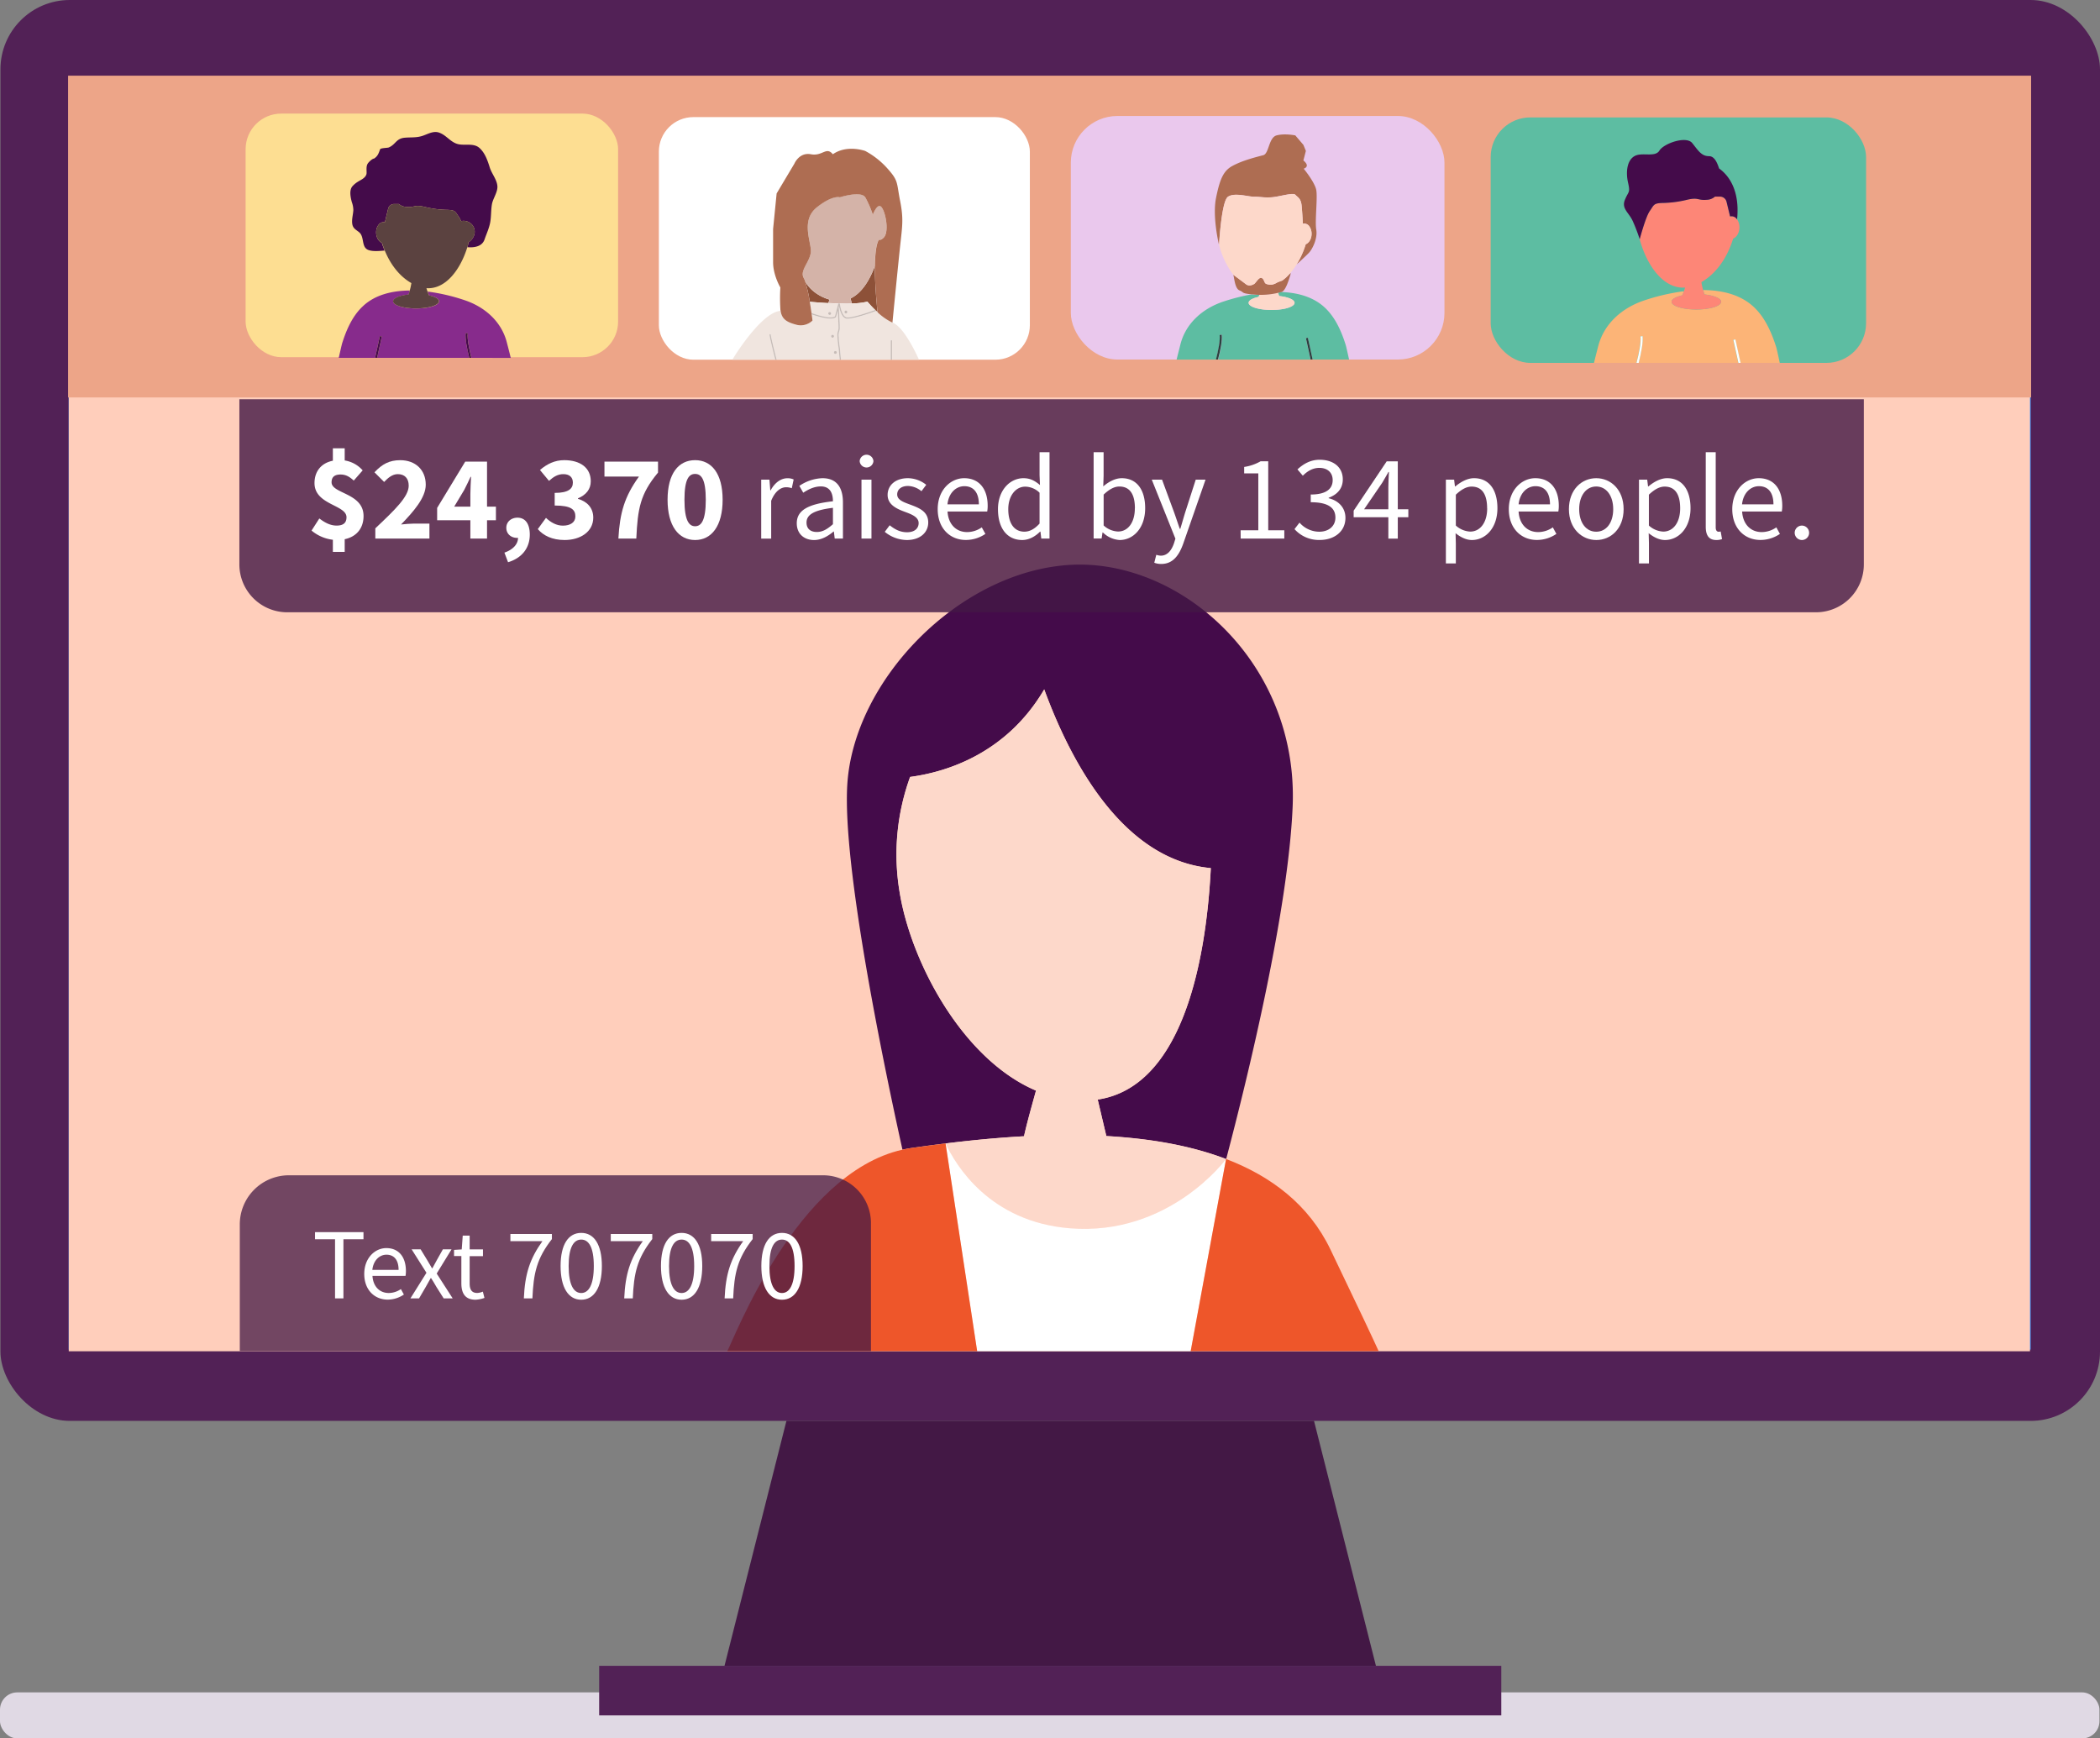 <svg id="Layer_1" data-name="Layer 1" xmlns="http://www.w3.org/2000/svg" viewBox="0 0 1039.76 860.7"><rect x="0" y="0" width="1039.76" height="860.7" fill="#808080" stroke="none"/><defs><style>.cls-1{fill:#522156;}.cls-2{fill:#e0d9e4;}.cls-3{fill:#2d8cff;}.cls-15,.cls-19,.cls-4{fill:#431845;}.cls-5{fill:#ffcebb;}.cls-6{fill:#eda588;}.cls-7{fill:#5dbda2;}.cls-8{fill:#440b4a;}.cls-9{fill:#fdd8ca;}.cls-10{fill:#fff;}.cls-11{fill:#ee562a;}.cls-12{fill:none;}.cls-13{fill:#fcb477;}.cls-14{fill:#fd8677;}.cls-15{opacity:0.8;}.cls-16{fill:#eac8ed;}.cls-17{fill:#ae6d52;}.cls-18{fill:#2c3f3e;}.cls-19{opacity:0.75;}.cls-20{fill:#8d5138;}.cls-21{fill:#d4b3a8;}.cls-22{fill:#f0e5df;}.cls-23{fill:#c7bcb7;}.cls-24{fill:#fdde92;}.cls-25{fill:#872b8c;}.cls-26{fill:#5b4240;}</style></defs><rect class="cls-1" x="0.22" width="1039.54" height="703.5" rx="34.32"/><rect class="cls-2" y="837.92" width="1039.49" height="22.79" rx="8.55"/><rect class="cls-3" x="34.01" y="38.67" width="971.43" height="629.52"/><rect class="cls-1" x="296.66" y="824.77" width="446.67" height="24.54"/><polygon class="cls-4" points="650.6 703.5 520.54 703.5 519.45 703.5 389.38 703.5 358.72 824.77 519.45 824.77 520.54 824.77 681.26 824.77 650.6 703.5"/><rect class="cls-5" x="34.04" y="37.95" width="971.06" height="631.08"/><rect class="cls-6" x="528.13" y="-328.67" width="159.31" height="971.92" transform="translate(362.39 724.91) rotate(-90)"/><rect class="cls-7" x="738.07" y="58.13" width="185.87" height="121.54" rx="19.63"/><path class="cls-8" d="M556.28,606.3c11.69-1.45,24.93-2.79,38.87-3.56,1.44-6.63,4-15.43,5.93-22.61-36.5-15.47-62.3-64.1-67.68-99.23a112.47,112.47,0,0,1,5.35-56.07c16.91-2.25,47.33-10.91,66.4-43.34C618.28,417.26,644,465.92,687.63,470c-2.53,49.57-15.35,108.48-56,114.59l4.27,18.07c20.64,1.16,41.19,4.45,59.31,11.38h0c10.85-41.18,30.66-122.42,32.91-174.34,3.13-71.92-56.28-123.52-111-119.81S510.75,377.11,507.62,428.71C505.16,469.36,526,569,534.94,609.38c1.52-.34,3.06-.64,4.62-.86C544.65,607.8,550.27,607,556.28,606.3Z" transform="translate(-88.11 -40.16)"/><path class="cls-9" d="M635.86,602.61l-4.27-18.07c40.69-6.11,53.51-65,56-114.59-43.61-4-69.35-52.69-82.48-88.46-19.07,32.43-49.49,41.09-66.4,43.34a112.47,112.47,0,0,0-5.35,56.07c5.38,35.13,31.18,83.76,67.68,99.23-2,7.18-4.49,16-5.93,22.61-13.94.77-27.18,2.11-38.87,3.56,5,10.76,21.82,38.76,61.53,42,49.29,4,77.36-34.3,77.36-34.3C677.05,607.06,656.5,603.77,635.86,602.61Z" transform="translate(-88.11 -40.16)"/><path class="cls-10" d="M695.17,614s-28.07,38.31-77.36,34.3c-39.71-3.23-56.5-31.23-61.53-42l15.64,102.81H677.65Z" transform="translate(-88.11 -40.16)"/><path class="cls-11" d="M556.28,606.3c-6,.74-11.63,1.5-16.72,2.22-1.56.22-3.1.52-4.62.86-52.8,11.83-83.69,94.66-86.73,99.73H571.92Z" transform="translate(-88.11 -40.16)"/><path class="cls-11" d="M746.85,658.81c-10.68-22.24-29.35-36.27-51.68-44.82h0l-17.52,95.12H770.7C768.33,703.85,762,690.34,746.85,658.81Z" transform="translate(-88.11 -40.16)"/><polygon class="cls-12" points="854.82 99.89 856.58 107.15 856.58 107.15 854.82 99.89 854.82 99.89"/><path class="cls-13" d="M967.55,212c-2.23-7-5.33-14.24-10.71-19.48l-.64-.61c-6.5-5.93-15.49-8.09-24.83-8.15.21.75.43,1.49.64,2.19,4.81.51,8.26,1.94,8.26,3.62,0,2.11-5.49,3.83-12.26,3.83s-12.26-1.72-12.26-3.83c0-1.31,2.1-2.47,5.3-3.16.29-.65.56-1.35.81-2.06a104,104,0,0,0-19.73,4.58c-10.81,3.63-19.86,11.41-22.74,22.74,0,0-1,3.8-2.06,8.16h21c1.28-5,2.31-10.16,2-13.12l1-.11c.34,3.06-.66,8.25-1.93,13.23h49.38l-2.5-11.4,1-.22,2.54,11.62h19.48C968.52,216,967.77,212.71,967.55,212Z" transform="translate(-88.11 -40.16)"/><path class="cls-10" d="M901.38,206.6l-1,.11c.33,3-.7,8.15-2,13.12h1.09C900.72,214.85,901.72,209.66,901.38,206.6Z" transform="translate(-88.11 -40.16)"/><polygon class="cls-10" points="858.23 168.27 860.73 179.67 861.8 179.67 859.25 168.05 858.23 168.27"/><path class="cls-14" d="M915.75,189.57c0,2.11,5.49,3.83,12.26,3.83s12.26-1.72,12.26-3.83c0-1.68-3.45-3.11-8.26-3.62-.21-.7-.43-1.44-.64-2.19a27.76,27.76,0,0,1-.85-3.92c7.75-4.45,13-12.68,15.71-21.53,3.19-1.41,4-6.35,2.14-9.21a4,4,0,0,0-.23-.34,3.3,3.3,0,0,0-3.46-1.45h0L942.92,140a3.32,3.32,0,0,0-3.22-2.53h-2.5a6.45,6.45,0,0,1-4,1.57c-4.87.4-4-1.37-9.84,0a54.87,54.87,0,0,1-12.51,1.58c-4.12.19-3.85,1.06-5.89,3.92s-4.77,13.08-5,14l0,.07c3.5,13,11.73,24.67,22.47,23.93-.17.58-.36,1.18-.57,1.78s-.52,1.41-.81,2.06C917.85,187.1,915.75,188.26,915.75,189.57Z" transform="translate(-88.11 -40.16)"/><path class="cls-8" d="M905,144.58c2-2.86,1.77-3.73,5.89-3.92a54.87,54.87,0,0,0,12.51-1.58c5.84-1.37,5,.4,9.84,0a6.45,6.45,0,0,0,4-1.57h2.5a3.32,3.32,0,0,1,3.22,2.53h0l1.76,7.27a3.3,3.3,0,0,1,3.46,1.45,45.06,45.06,0,0,0,.22-5.65c-.25-9-3.71-15.66-9.12-19.54-1-3-2.34-6.09-5-6.09-3.74,0-5.31-2.75-8.3-6.48s-14.1.19-16.26,3.73-8.64.59-12.37,2.75-4.32,8-3.14,13.16.19,4.12-1.58,8.49,2,6.24,3.93,10.56a88.15,88.15,0,0,1,3.34,8.72l.08.23,0-.07C900.22,157.66,903,147.32,905,144.58Z" transform="translate(-88.11 -40.16)"/><path class="cls-15" d="M556-111.56h81.79a23.7,23.7,0,0,1,23.7,23.7V669.05a23.7,23.7,0,0,1-23.7,23.7H556a0,0,0,0,1,0,0V-111.56A0,0,0,0,1,556-111.56Z" transform="translate(811.27 -358.34) rotate(90)"/><rect class="cls-16" x="530.19" y="57.42" width="185" height="120.59" rx="23.1"/><path class="cls-17" d="M696.11,137.54c3.28-2.18,9.77,0,12.95,0s4.81.55,8.64.28,10.64-2.49,11.75-1.25,2.75,1.69,3.11,5.36.6,8.89.6,8.89l0,.07a3.12,3.12,0,0,1,3.42,1.66c1.72,2.65,1,7.23-2,8.54A41.64,41.64,0,0,1,730,171.18c2.47-2.26,5.44-5,6.33-6,1.62-1.82,4.22-6.92,3.49-11.3s.73-15.67,0-19.68c-.46-2.51-3.35-7-6.22-10.51,3.59-1.32-.15-4.07-.15-4.07l1.23-4.74-1.23-3-4-4.68s-5.27-1.09-9.28,0-3.71,9.36-6.75,9.84c-5.65,1.46-10.75,2.92-15.12,5.28s-6.2,6.38-8.1,15.86,1.48,23.22,1.48,23.22S692.83,139.73,696.11,137.54Z" transform="translate(-88.11 -40.16)"/><path class="cls-7" d="M754.39,210.91c-2.06-6.54-4.95-13.22-9.93-18.08l-.6-.56c-5.66-5.17-13.36-7.25-21.45-7.53l-1.47.36c.15.56.32,1.11.48,1.63,4.46.48,7.66,1.81,7.66,3.36,0,2-5.09,3.55-11.38,3.55s-11.37-1.59-11.37-3.55c0-1.21,1.95-2.28,4.92-2.93.15-.32.29-.67.43-1-.84,0-1.71,0-2.62-.11l-1.38-.12a100.8,100.8,0,0,0-14,3.59c-10,3.37-18.43,10.59-21.1,21.1,0,0-.89,3.52-1.91,7.57H690.2c1.19-4.61,2.14-9.43,1.84-12.17l1-.11c.32,2.84-.61,7.66-1.79,12.28H737l-2.32-10.57.95-.21L738,218.17h18.07C755.3,214.65,754.6,211.57,754.39,210.91Z" transform="translate(-88.11 -40.16)"/><path class="cls-18" d="M693,205.89l-1,.11c.3,2.74-.65,7.56-1.84,12.17h1C692.39,213.55,693.32,208.73,693,205.89Z" transform="translate(-88.11 -40.16)"/><polygon class="cls-18" points="646.6 167.44 648.92 178.01 649.91 178.01 647.55 167.23 646.6 167.44"/><path class="cls-9" d="M711.68,186.14c-.14.35-.28.7-.43,1-3,.65-4.92,1.72-4.92,2.93,0,2,5.09,3.55,11.37,3.55s11.38-1.59,11.38-3.55c0-1.55-3.2-2.88-7.66-3.36-.16-.52-.33-1.07-.48-1.63A37.39,37.39,0,0,1,711.68,186.14Z" transform="translate(-88.11 -40.16)"/><path class="cls-17" d="M711.68,186.14a37.39,37.39,0,0,0,9.26-1l1.47-.36.14,0c2.11-.53,3.76-6.32,4.3-8a3.86,3.86,0,0,0,.27-1.57,28.84,28.84,0,0,1-2.43,2.51L723,179.05l-.06,0-2.19.79a9.05,9.05,0,0,1-2.43,1.12,4.62,4.62,0,0,1-2.55-.06c-1.26-.18-1.46-.91-1.46-.91l-.67-1.46s-.55-.85-1.25-.85-1.61,1.1-1.61,1.1l-1.45,1.75a4.77,4.77,0,0,1-1.89.85,2.87,2.87,0,0,1-2.61-.66c-1-.73-6.2-4.63-6.2-4.63h0l.12.22c.5,1.28.74,6.72,3.07,7.64s.77,1.43,5.83,1.91l1.38.12C710,186.1,710.84,186.13,711.68,186.14Z" transform="translate(-88.11 -40.16)"/><path class="cls-9" d="M704.86,180.77a2.87,2.87,0,0,0,2.61.66,4.77,4.77,0,0,0,1.89-.85l1.45-1.75s.91-1.1,1.61-1.1,1.25.85,1.25.85l.67,1.46s.2.73,1.46.91a4.62,4.62,0,0,0,2.55.06,9.05,9.05,0,0,0,2.43-1.12l2.19-.79.06,0,1.66-1.41a28.84,28.84,0,0,0,2.43-2.51,32.69,32.69,0,0,0,2.91-3.95,41.64,41.64,0,0,0,4.58-10.09c3-1.31,3.71-5.89,2-8.54a3.12,3.12,0,0,0-3.42-1.66l0-.07s-.23-5.23-.6-8.89-2-4.11-3.11-5.36-7.91,1-11.75,1.25-5.46-.28-8.64-.28-9.67-2.18-12.95,0-4.43,23.86-4.43,23.86a42.45,42.45,0,0,0,7,14.74h0S703.83,180,704.86,180.77Z" transform="translate(-88.11 -40.16)"/><path class="cls-10" d="M242.37,302.85l3.85-6c3.05,2.34,5.72,3.53,8.55,3.53,3.4,0,4.9-1.41,4.9-4.14,0-6.18-15.84-6.06-15.84-16.89,0-7,4.82-11.39,12.42-11.39a14.87,14.87,0,0,1,11.43,5.09l-4.42,5.05c-2.18-2-4-3-6.53-3-2.89,0-4.45,1.17-4.45,3.86,0,5.72,15.83,5.22,15.83,16.69,0,6.89-4.56,11.88-13.34,11.88A20,20,0,0,1,242.37,302.85Zm10.55-40.74h5.86v8.64h-5.86Zm0,41.82h5.86v9.48h-5.86Z" transform="translate(-88.11 -40.16)"/><path class="cls-10" d="M273.94,301.75c9.69-9.17,16.53-15.67,16.53-21.13,0-3.68-2.05-5.71-5.4-5.71-2.71,0-4.86,1.86-6.77,3.87L273.52,274c3.75-4,7.31-6,12.76-6,7.51,0,12.63,4.79,12.63,12.14,0,6.41-6,13.25-12.23,19.7,2-.22,4.62-.44,6.38-.44h7.67v7.42H273.94Z" transform="translate(-88.11 -40.16)"/><path class="cls-10" d="M321,284.77c0-2.42.22-6.11.34-8.53h-.24c-1,2.15-2,4.26-3.12,6.44L313,291h20.65v6.73h-29.1v-6.1l13.91-22.92h10.79v38.11H321Z" transform="translate(-88.11 -40.16)"/><path class="cls-10" d="M337.86,313.77c4.44-1.54,6.79-4.35,6.74-7.44l-.15-5.91,2.88,4.95a4.89,4.89,0,0,1-3.21,1.1c-2.78,0-5.32-1.8-5.32-5,0-3,2.46-5,5.52-5,3.93,0,6.1,3.12,6.1,8.37,0,6.55-3.78,11.57-10.76,13.69Z" transform="translate(-88.11 -40.16)"/><path class="cls-10" d="M354.38,302.13l4.06-5.57c2.33,2.22,5.16,3.85,8.35,3.85,3.72,0,6.2-1.62,6.2-4.55,0-3.35-1.95-5.41-10.24-5.41V284.2c6.85,0,9-2.08,9-5.1,0-2.68-1.71-4.19-4.7-4.19-2.71,0-4.77,1.22-7.12,3.33l-4.47-5.38c3.51-3,7.35-4.87,12-4.87,7.92,0,13.15,3.75,13.15,10.45,0,3.92-2.25,6.74-6.35,8.46v.24c4.4,1.26,7.59,4.36,7.59,9.29,0,7.09-6.5,11.1-14.17,11.1C361.49,307.53,357.17,305.34,354.38,302.13Z" transform="translate(-88.11 -40.16)"/><path class="cls-10" d="M404.47,276.12H387.39V268.7h26.52v5.44c-8.84,10.62-10.05,17.82-10.75,32.67h-8.87C395,294.13,397.27,286.1,404.47,276.12Z" transform="translate(-88.11 -40.16)"/><path class="cls-10" d="M418.64,287.59c0-13,5.44-19.6,13.63-19.6s13.63,6.68,13.63,19.6-5.44,19.94-13.63,19.94S418.64,300.55,418.64,287.59Zm18.92,0c0-10.4-2.32-12.78-5.29-12.78S427,277.19,427,287.59s2.31,13.12,5.28,13.12S437.56,298,437.56,287.59Z" transform="translate(-88.11 -40.16)"/><path class="cls-10" d="M465,277.64h4.08l.42,5.31h.16c2-3.7,5-6,8.29-6a6.9,6.9,0,0,1,3.12.6l-.93,4.33a8.26,8.26,0,0,0-2.82-.48c-2.47,0-5.41,1.78-7.38,6.71v18.73H465Z" transform="translate(-88.11 -40.16)"/><path class="cls-10" d="M482.61,299.24c0-6.36,5.48-9.53,17.91-10.89,0-3.75-1.26-7.36-6-7.36-3.37,0-6.41,1.6-8.7,3.12l-1.93-3.38a21.41,21.41,0,0,1,11.45-3.81c7.12,0,10.13,4.73,10.13,12v17.9h-4.07l-.42-3.49h-.16c-2.78,2.31-6,4.21-9.65,4.21C486.27,307.53,482.61,304.5,482.61,299.24Zm17.91.45v-8.1c-9.78,1.18-13.08,3.57-13.08,7.3,0,3.31,2.25,4.66,5.11,4.66S497.69,302.18,500.52,299.69Z" transform="translate(-88.11 -40.16)"/><path class="cls-10" d="M513.75,268.46a3.42,3.42,0,0,1,6.82,0,3.42,3.42,0,0,1-6.82,0Zm.9,9.18h4.94v29.17h-4.94Z" transform="translate(-88.11 -40.16)"/><path class="cls-10" d="M526.18,303.48l2.43-3.25c2.54,2,5.11,3.45,8.61,3.45,3.83,0,5.73-2,5.73-4.53,0-3-3.44-4.32-6.67-5.52-4.08-1.5-8.69-3.51-8.69-8.43,0-4.66,3.73-8.28,10.06-8.28a14.76,14.76,0,0,1,9.06,3.28l-2.36,3.16a11,11,0,0,0-6.65-2.59c-3.67,0-5.37,2-5.37,4.18,0,2.77,3.17,3.83,6.48,5.06,4.2,1.58,8.89,3.3,8.89,8.85,0,4.73-3.76,8.67-10.64,8.67A17.53,17.53,0,0,1,526.18,303.48Z" transform="translate(-88.11 -40.16)"/><path class="cls-10" d="M552.39,292.26c0-9.49,6.39-15.34,13.11-15.34,7.43,0,11.63,5.34,11.63,13.69a14.91,14.91,0,0,1-.23,2.8H557.26c.36,6.18,4.13,10.19,9.69,10.19a12.74,12.74,0,0,0,7.26-2.34L576,304.5a17.11,17.11,0,0,1-9.63,3C558.57,307.53,552.39,301.84,552.39,292.26Zm20.38-2.38c0-5.85-2.63-9-7.19-9-4.1,0-7.76,3.3-8.36,9Z" transform="translate(-88.11 -40.16)"/><path class="cls-10" d="M582.23,292.26c0-9.46,6-15.34,12.62-15.34,3.39,0,5.62,1.28,8.17,3.38l-.2-5V264.06h4.93v42.75h-4.08l-.41-3.45h-.17c-2.26,2.27-5.37,4.17-8.85,4.17C587,307.53,582.23,302,582.23,292.26Zm20.59,7.13V284.11a10.27,10.27,0,0,0-7.12-3c-4.66,0-8.37,4.49-8.37,11.14,0,7,2.9,11.15,8,11.15C598,303.37,600.37,302.06,602.82,299.39Z" transform="translate(-88.11 -40.16)"/><path class="cls-10" d="M634.18,303.79H634l-.46,3h-3.95V264.06h4.94v11.69l-.17,5.23c2.67-2.3,5.92-4.06,9.16-4.06,7.54,0,11.59,5.85,11.59,14.84,0,10-6,15.77-12.63,15.77A13,13,0,0,1,634.18,303.79Zm15.85-12c0-6.44-2.2-10.75-7.69-10.75-2.47,0-5,1.35-7.79,4v15.28a11.2,11.2,0,0,0,7.1,3C646.47,303.37,650,299,650,291.83Z" transform="translate(-88.11 -40.16)"/><path class="cls-10" d="M659.62,318.78l1-3.94a7.48,7.48,0,0,0,2.22.44c3.29,0,5.37-2.64,6.58-6.26l.66-2.16-11.7-29.22h5.09l5.95,16.15c.91,2.53,1.89,5.52,2.84,8.21h.24c.83-2.65,1.65-5.64,2.45-8.21l5.2-16.15H685l-11,31.57c-2.05,5.79-5.07,10.17-10.91,10.17A9.49,9.49,0,0,1,659.62,318.78Z" transform="translate(-88.11 -40.16)"/><path class="cls-10" d="M702.37,302.7h8.76V274.53h-7v-3.18a23.08,23.08,0,0,0,8.14-2.81h3.77V302.7H724v4.11h-21.6Z" transform="translate(-88.11 -40.16)"/><path class="cls-10" d="M729.05,302.13l2.48-3.22a13,13,0,0,0,9.77,4.51c4.65,0,8-2.72,8-7,0-4.55-3.13-7.6-12.21-7.6V285c8.1,0,10.86-3.13,10.86-7.13,0-3.72-2.56-6.06-6.62-6.06-3.2,0-5.91,1.61-8.16,3.88l-2.66-3.13c3-2.74,6.47-4.77,11-4.77,6.65,0,11.45,3.54,11.45,9.72,0,4.6-2.8,7.55-7,9.09v.24c4.62,1.09,8.31,4.47,8.31,9.73,0,6.82-5.63,10.93-12.64,10.93A16.11,16.11,0,0,1,729.05,302.13Z" transform="translate(-88.11 -40.16)"/><path class="cls-10" d="M775.52,281.16c0-2,.17-5.32.29-7.33h-.24c-1,1.83-2,3.5-3.12,5.4l-8.94,13.08h21.9v3.93H758.34V293l16.37-24.44h5.48v38.27h-4.67Z" transform="translate(-88.11 -40.16)"/><path class="cls-10" d="M804,277.64h4.08l.41,3.37h.17c2.63-2.19,5.91-4.09,9.29-4.09,7.54,0,11.57,5.85,11.57,14.86,0,9.94-6,15.75-12.63,15.75-2.68,0-5.41-1.23-8.09-3.38l.13,5.09v9.87H804Zm20.42,14.19c0-6.44-2.2-10.75-7.69-10.75-2.47,0-5,1.35-7.8,4v15.28a11.38,11.38,0,0,0,7.1,3C820.89,303.37,824.45,299,824.45,291.83Z" transform="translate(-88.11 -40.16)"/><path class="cls-10" d="M835.16,292.26c0-9.49,6.4-15.34,13.11-15.34,7.44,0,11.64,5.34,11.64,13.69a15.8,15.8,0,0,1-.23,2.8H840c.35,6.18,4.13,10.19,9.69,10.19a12.74,12.74,0,0,0,7.26-2.34l1.76,3.24a17.06,17.06,0,0,1-9.63,3C841.35,307.53,835.16,301.84,835.16,292.26Zm20.39-2.38c0-5.85-2.63-9-7.19-9-4.1,0-7.76,3.3-8.36,9Z" transform="translate(-88.11 -40.16)"/><path class="cls-10" d="M864.92,292.26c0-9.73,6.37-15.34,13.52-15.34S892,282.53,892,292.26s-6.37,15.27-13.51,15.27S864.92,301.92,864.92,292.26Zm21.93,0c0-6.68-3.4-11.23-8.41-11.23S870,285.58,870,292.26s3.4,11.16,8.42,11.16S886.85,299,886.85,292.26Z" transform="translate(-88.11 -40.16)"/><path class="cls-10" d="M899.61,277.64h4.07l.42,3.37h.16c2.64-2.19,5.92-4.09,9.3-4.09,7.54,0,11.57,5.85,11.57,14.86,0,9.94-6,15.75-12.64,15.75-2.67,0-5.4-1.23-8.08-3.38l.13,5.09v9.87h-4.93ZM920,291.83c0-6.44-2.2-10.75-7.69-10.75-2.47,0-5,1.35-7.8,4v15.28a11.38,11.38,0,0,0,7.1,3C916.47,303.37,920,299,920,291.83Z" transform="translate(-88.11 -40.16)"/><path class="cls-10" d="M932.67,301V264.06h4.93v37.25c0,1.51.66,2.11,1.38,2.11a4.29,4.29,0,0,0,1.08-.12l.67,3.77a8,8,0,0,1-2.84.46C934.19,307.53,932.67,305.17,932.67,301Z" transform="translate(-88.11 -40.16)"/><path class="cls-10" d="M945.8,292.26c0-9.49,6.4-15.34,13.11-15.34,7.44,0,11.64,5.34,11.64,13.69a15.8,15.8,0,0,1-.23,2.8H950.68c.35,6.18,4.13,10.19,9.69,10.19a12.71,12.71,0,0,0,7.25-2.34l1.77,3.24a17.09,17.09,0,0,1-9.63,3C952,307.53,945.8,301.84,945.8,292.26Zm20.39-2.38c0-5.85-2.63-9-7.19-9-4.1,0-7.77,3.3-8.37,9Z" transform="translate(-88.11 -40.16)"/><path class="cls-10" d="M976.71,303.79a3.57,3.57,0,1,1,3.57,3.74A3.6,3.6,0,0,1,976.71,303.79Z" transform="translate(-88.11 -40.16)"/><path class="cls-19" d="M343.28,509.31h63.3a0,0,0,0,1,0,0v312.5a0,0,0,0,1,0,0h-62.7a24.3,24.3,0,0,1-24.3-24.3V533a23.7,23.7,0,0,1,23.7-23.7Z" transform="translate(940.54 262.32) rotate(90)"/><path class="cls-10" d="M254,653.73h-9.92V650.2h24v3.53h-9.93V683H254Z" transform="translate(-88.11 -40.16)"/><path class="cls-10" d="M268.46,670.9c0-7.91,5.33-12.79,10.93-12.79,6.2,0,9.7,4.45,9.7,11.41a13.87,13.87,0,0,1-.19,2.33H272.53c.29,5.15,3.44,8.49,8.07,8.49a10.61,10.61,0,0,0,6-1.94l1.48,2.7a14.37,14.37,0,0,1-8,2.52C273.62,683.62,268.46,678.88,268.46,670.9Zm17-2c0-4.87-2.19-7.52-6-7.52-3.41,0-6.47,2.74-7,7.52Z" transform="translate(-88.11 -40.16)"/><path class="cls-10" d="M299.26,670.33l-7.35-11.62h4.46l3.25,5.33c.75,1.34,1.57,2.71,2.38,4.05h.2c.73-1.34,1.46-2.71,2.2-4.05l3-5.33h4.28l-7.35,12L312.24,683h-4.46l-3.58-5.65c-.84-1.46-1.73-3-2.64-4.37h-.2c-.84,1.41-1.63,2.89-2.46,4.37L295.6,683h-4.28Z" transform="translate(-88.11 -40.16)"/><path class="cls-10" d="M316.54,675.5V662.06h-3.62V659l3.8-.24.5-6.82h3.43v6.82h6.59v3.35h-6.59v13.51c0,3,1,4.7,3.76,4.7a8.08,8.08,0,0,0,2.77-.66l.79,3.11a14.7,14.7,0,0,1-4.51.9C318.29,683.62,316.54,680.34,316.54,675.5Z" transform="translate(-88.11 -40.16)"/><path class="cls-10" d="M356.69,654.66H340.82v-3.53h20.55v2.52c-7.55,9.65-9.11,16.92-9.65,29.37h-4.24C348,671,350.41,663.41,356.69,654.66Z" transform="translate(-88.11 -40.16)"/><path class="cls-10" d="M365.67,667c0-10.69,3.85-16.42,10.22-16.42s10.22,5.75,10.22,16.42-3.85,16.67-10.22,16.67S365.67,677.65,365.67,667Zm16.45,0c0-9.35-2.52-13.11-6.23-13.11s-6.23,3.76-6.23,13.11,2.53,13.35,6.23,13.35S382.12,676.3,382.12,667Z" transform="translate(-88.11 -40.16)"/><path class="cls-10" d="M406.39,654.66H390.52v-3.53h20.55v2.52c-7.55,9.65-9.11,16.92-9.65,29.37h-4.24C397.72,671,400.11,663.41,406.39,654.66Z" transform="translate(-88.11 -40.16)"/><path class="cls-10" d="M415.37,667c0-10.69,3.85-16.42,10.22-16.42s10.22,5.75,10.22,16.42-3.85,16.67-10.22,16.67S415.37,677.65,415.37,667Zm16.45,0c0-9.35-2.52-13.11-6.23-13.11s-6.23,3.76-6.23,13.11,2.53,13.35,6.23,13.35S431.82,676.3,431.82,667Z" transform="translate(-88.11 -40.16)"/><path class="cls-10" d="M456.09,654.66H440.22v-3.53h20.55v2.52c-7.55,9.65-9.11,16.92-9.65,29.37h-4.24C447.42,671,449.81,663.41,456.09,654.66Z" transform="translate(-88.11 -40.16)"/><path class="cls-10" d="M465.07,667c0-10.69,3.85-16.42,10.22-16.42s10.22,5.75,10.22,16.42-3.85,16.67-10.22,16.67S465.07,677.65,465.07,667Zm16.45,0c0-9.35-2.52-13.11-6.23-13.11s-6.23,3.76-6.23,13.11,2.53,13.35,6.23,13.35S481.52,676.3,481.52,667Z" transform="translate(-88.11 -40.16)"/><rect class="cls-10" x="326.22" y="57.98" width="183.69" height="120.12" rx="17.09"/><path class="cls-20" d="M486.06,177.84c-.17-.48-.33-1-.48-1.45A3.88,3.88,0,0,0,486.06,177.84Z" transform="translate(-88.11 -40.16)"/><path class="cls-20" d="M521.29,171.77c-2.39,6.61-6.26,13.39-12.06,16.15.25,1,.48,1.84.66,2.49a38.15,38.15,0,0,0,7.7-.9,54.87,54.87,0,0,0,3.88,4.14c.15.16.32.31.48.47l.65.6C522,188.87,521.23,179.58,521.29,171.77Z" transform="translate(-88.11 -40.16)"/><path class="cls-20" d="M498.9,188.52c-5.08-1.41-9.92-4.8-12.17-9.16a69.7,69.7,0,0,1,2.32,10.2c1.31.13,4.83.45,9.07.67A14.61,14.61,0,0,0,498.9,188.52Z" transform="translate(-88.11 -40.16)"/><path class="cls-21" d="M509.89,190.41c-.18-.65-.41-1.52-.66-2.49,5.8-2.76,9.67-9.54,12.06-16.15.05-5.8.56-10.79,2-13,.54.23,1.31.06,2.4-1.08,2.87-3,.72-13.52-1.44-15.32-1.41-1.18-3,1.81-4,4a51.64,51.64,0,0,0-3.73-8.57c-2.16-3.36-12.59,0-12.59,0s-3.49-1.25-11.26,4.86-3.46,15.81-3.1,21.2c.31,4.75-4.44,8.83-4,12.48.15.48.31,1,.48,1.45a9,9,0,0,1,.67,1.52c2.25,4.36,7.09,7.75,12.17,9.16a14.61,14.61,0,0,1-.78,1.71c1.61.08,3.32.16,5.06.2h.75C505.94,190.48,508,190.48,509.89,190.41Z" transform="translate(-88.11 -40.16)"/><path class="cls-22" d="M502.75,206.89a6.17,6.17,0,0,1,.25-2.83,4.74,4.74,0,0,0,.26-2c0-1.9-.22-5.7-.38-8l-.8,3.07a.36.36,0,0,1-.12.18c-2.07,1.43-7.3.15-11.95-1.45.25,1.8.39,3,.39,3a8.39,8.39,0,0,1-8.24,2c-4.78-1.28-7-2.92-7.57-6.86l-.83.17c-9.35,1.8-22.28,22.64-23,24.08H472c-.28-1.08-2.87-11.16-2.87-12.34a.32.32,0,0,1,.32-.32.32.32,0,0,1,.32.32c0,1,2.07,9.17,2.87,12.26v.08h31.23l-.6-6.18A37.58,37.58,0,0,1,502.75,206.89Zm-2.4.47a.72.72,0,1,1,0-1.44.72.72,0,0,1,0,1.44Zm1.37,8a.72.72,0,1,1,.71-.72A.72.72,0,0,1,501.72,215.38Z" transform="translate(-88.11 -40.16)"/><path class="cls-22" d="M517.59,189.51a38.15,38.15,0,0,1-7.7.9c-1.92.07-3.95.07-6,0,.27,2.06,1.27,6.52,3.39,6.88,2.67.45,12.81-3.18,14.15-3.67A54.87,54.87,0,0,1,517.59,189.51Zm-10.66,5.85a.72.72,0,1,1,.72-.72A.71.71,0,0,1,506.93,195.36Z" transform="translate(-88.11 -40.16)"/><path class="cls-22" d="M530.17,199.93l-.2-.09a28.48,28.48,0,0,1-7.37-5.12l-.65-.6a.36.36,0,0,1-.12.08c-.44.16-10.34,3.79-14,3.79a3.74,3.74,0,0,1-.61,0c-2.27-.38-3.3-4.06-3.71-6.21l-.11.39c.05.63.51,7.23.51,10a5.25,5.25,0,0,1-.3,2.19,5.57,5.57,0,0,0-.21,2.58,36.69,36.69,0,0,0,.5,5.1s0,0,0,0l.6,6.23s0,0,0,0h24.64v-9.35a.33.33,0,0,1,.32-.32.32.32,0,0,1,.32.32v9.35h13.34S536.28,202.44,530.17,199.93Z" transform="translate(-88.11 -40.16)"/><path class="cls-22" d="M489.05,189.56c.34,2,.64,4,.86,5.6l.49.17c5.7,2,9.54,2.48,11.1,1.53l1.68-6.43c-1.74,0-3.45-.12-5.06-.2C493.88,190,490.36,189.69,489.05,189.56Zm9.86,6.52a.72.72,0,1,1,.72-.72A.72.72,0,0,1,498.91,196.08Z" transform="translate(-88.11 -40.16)"/><path class="cls-23" d="M503.9,212s0,0,0,0a36.69,36.69,0,0,1-.5-5.1,5.57,5.57,0,0,1,.21-2.58,5.25,5.25,0,0,0,.3-2.19c0-2.73-.46-9.33-.51-10l.11-.39c.41,2.15,1.44,5.83,3.71,6.21a3.74,3.74,0,0,0,.61,0c3.67,0,13.57-3.63,14-3.79a.36.36,0,0,0,.12-.08c-.16-.16-.33-.31-.48-.47-1.34.49-11.48,4.12-14.15,3.67-2.12-.36-3.12-4.82-3.39-6.88h-.75l-1.68,6.43c-1.56.95-5.4.43-11.1-1.53l-.49-.17c0,.24.07.48.1.71,4.65,1.6,9.88,2.88,11.95,1.45a.36.36,0,0,0,.12-.18l.8-3.07c.16,2.32.38,6.12.38,8a4.74,4.74,0,0,1-.26,2,6.17,6.17,0,0,0-.25,2.83,37.58,37.58,0,0,0,.51,5.19l.6,6.18h.63s0,0,0,0Z" transform="translate(-88.11 -40.16)"/><path class="cls-23" d="M500.35,205.92a.72.72,0,1,0,.71.72A.72.72,0,0,0,500.35,205.92Z" transform="translate(-88.11 -40.16)"/><path class="cls-23" d="M501.72,213.94a.72.72,0,0,0,0,1.44.72.72,0,0,0,0-1.44Z" transform="translate(-88.11 -40.16)"/><path class="cls-23" d="M506.93,193.92a.72.72,0,1,0,.72.72A.71.71,0,0,0,506.93,193.92Z" transform="translate(-88.11 -40.16)"/><path class="cls-23" d="M498.91,194.64a.72.72,0,1,0,.72.72A.72.72,0,0,0,498.91,194.64Z" transform="translate(-88.11 -40.16)"/><path class="cls-23" d="M469.76,205.92a.32.32,0,0,0-.32-.32.32.32,0,0,0-.32.32c0,1.18,2.59,11.26,2.87,12.34h.64v-.08C471.83,215.09,469.76,206.87,469.76,205.92Z" transform="translate(-88.11 -40.16)"/><path class="cls-23" d="M529.45,208.59a.33.33,0,0,0-.32.32v9.35h.64v-9.35A.32.32,0,0,0,529.45,208.59Z" transform="translate(-88.11 -40.16)"/><path class="cls-17" d="M482.16,200.87a8.39,8.39,0,0,0,8.24-2s-.14-1.17-.39-3c0-.23-.07-.47-.1-.71-.22-1.59-.52-3.56-.86-5.6a69.7,69.7,0,0,0-2.32-10.2,9,9,0,0,0-.67-1.52,3.88,3.88,0,0,1-.48-1.45c-.45-3.65,4.3-7.73,4-12.48-.36-5.39-4.68-15.09,3.1-21.2s11.26-4.86,11.26-4.86,10.43-3.36,12.59,0a51.64,51.64,0,0,1,3.73,8.57c.94-2.2,2.54-5.19,4-4,2.16,1.8,4.31,12.32,1.44,15.32-1.09,1.14-1.86,1.31-2.4,1.08-1.39,2.17-1.9,7.16-2,13-.06,7.81.72,17.1,1.31,22.95a28.48,28.48,0,0,0,7.37,5.12c.73-7.46,2.83-28.75,3.79-37.75,1.08-10.1,1.8-13.46,0-22.55s-.71-9.77-6.1-15.83a40.24,40.24,0,0,0-11.14-8.85s-9-3.31-16.06,1.62a.76.76,0,0,1-.11-.14c-3.24-3.72-5,1.22-10.78.14s-8.16,4.67-8.16,4.67l-8.78,14.73-1.75,17.61V170c0,6.45,3.59,12.49,3.59,12.49a91.39,91.39,0,0,0,0,10.53q0,.53.12,1C475.18,198,477.38,199.59,482.16,200.87Z" transform="translate(-88.11 -40.16)"/><rect class="cls-24" x="121.61" y="56.24" width="184.43" height="120.6" rx="17.64"/><path class="cls-8" d="M275.25,151.88a3.46,3.46,0,0,1,.22-.31,3,3,0,0,1,3.19-1.35l1.63-6.72a3.08,3.08,0,0,1,3-2.34h2.32a6,6,0,0,0,3.67,1.45c4.5.37,3.7-1.27,9.1,0a50.36,50.36,0,0,0,11.57,1.46c3.82.18,3.57,1,5.46,3.63a12,12,0,0,1,1,1.94,5.38,5.38,0,0,1,3.94.58,5.31,5.31,0,0,1,2.57,6.23,6.68,6.68,0,0,1-3,3.77l.11.42,0,.07c-.16.61-.35,1.23-.54,1.84,3.5.28,7.33-.32,8.53-3.83.91-2.67,2.31-5.63,2.82-8.57.49-2.75.34-5.93.83-8.82s2.91-6,2.71-9c-.22-3.24-2.8-6.15-3.76-9.2-1.07-3.42-2.29-7.09-5-9.61s-6.63-1.36-10-1.86c-4.28-.65-6.17-4.45-10.07-5.83-2.76-1-5.45.62-8,1.51-3.17,1.1-5.78.72-9,1-4.35.37-4.48,3.35-7.94,4.82-.68.29-4.07.23-4.31.93-.74,2.08-1.17,3.4-3,4.59-.89,0-2.69,1.78-3.14,2.51-.79,1.31-.53,3-.54,4.43a3.25,3.25,0,0,1-.09.83c-.6,1.94-2.76,2.74-4.26,3.71a11.57,11.57,0,0,0-2.75,2.32c-1.58,2-.82,5.47-.22,7.72a12.13,12.13,0,0,1,.76,4c-.13,2.29-.89,4.6-.52,6.9s2,2.82,3.5,4.15c2.61,2.3.86,7.39,4.51,8.7,2.3.83,5.63.45,8,.27-.51-1.25-1-2.54-1.37-3.83C274.29,159.09,273.54,154.53,275.25,151.88Z" transform="translate(-88.11 -40.16)"/><path class="cls-25" d="M339.07,209.76c-2.66-10.48-11-17.68-21-21a95.61,95.61,0,0,0-18.25-4.24c.23.66.48,1.3.75,1.91,3,.64,4.91,1.7,4.91,2.91,0,2-5.08,3.55-11.35,3.55s-11.34-1.59-11.34-3.55c0-1.55,3.19-2.86,7.63-3.34.2-.65.41-1.33.6-2-8.64.06-17,2.05-23,7.55l-.59.56c-5,4.84-7.85,11.5-9.91,18-.2.66-.9,3.73-1.69,7.24h18l2.35-10.75.95.21-2.31,10.54h45.68c-1.18-4.61-2.1-9.41-1.79-12.24l1,.11c-.3,2.73.65,7.53,1.84,12.13H341C340,213.27,339.07,209.78,339.07,209.76Z" transform="translate(-88.11 -40.16)"/><path class="cls-8" d="M319.68,205.18l-1-.11c-.31,2.83.61,7.63,1.79,12.24h1C320.33,212.71,319.38,207.91,319.68,205.18Z" transform="translate(-88.11 -40.16)"/><polygon class="cls-8" points="188.09 166.4 185.73 177.15 186.72 177.15 189.03 166.61 188.09 166.4"/><path class="cls-26" d="M282.75,189.31c0,2,5.08,3.55,11.34,3.55s11.35-1.59,11.35-3.55c0-1.21-1.95-2.27-4.91-2.91-.27-.61-.52-1.25-.75-1.91s-.37-1.11-.53-1.65c9.43.65,16.76-9.05,20.25-20.29.19-.61.38-1.23.54-1.84l0-.07-.11-.42a6.68,6.68,0,0,0,3-3.77,5.31,5.31,0,0,0-2.57-6.23,5.38,5.38,0,0,0-3.94-.58,12,12,0,0,0-1-1.94c-1.89-2.65-1.64-3.45-5.46-3.63a50.36,50.36,0,0,1-11.57-1.46c-5.4-1.27-4.6.37-9.1,0a6,6,0,0,1-3.67-1.45h-2.32a3.08,3.08,0,0,0-3,2.34l-1.63,6.72a3,3,0,0,0-3.19,1.35,3.46,3.46,0,0,0-.22.31c-1.71,2.65-1,7.21,2,8.52.39,1.29.86,2.58,1.37,3.83,2.73,6.68,7.13,12.63,13.16,16.09a27,27,0,0,1-.79,3.62c-.19.7-.4,1.38-.6,2C285.94,186.45,282.75,187.76,282.75,189.31Z" transform="translate(-88.11 -40.16)"/></svg>